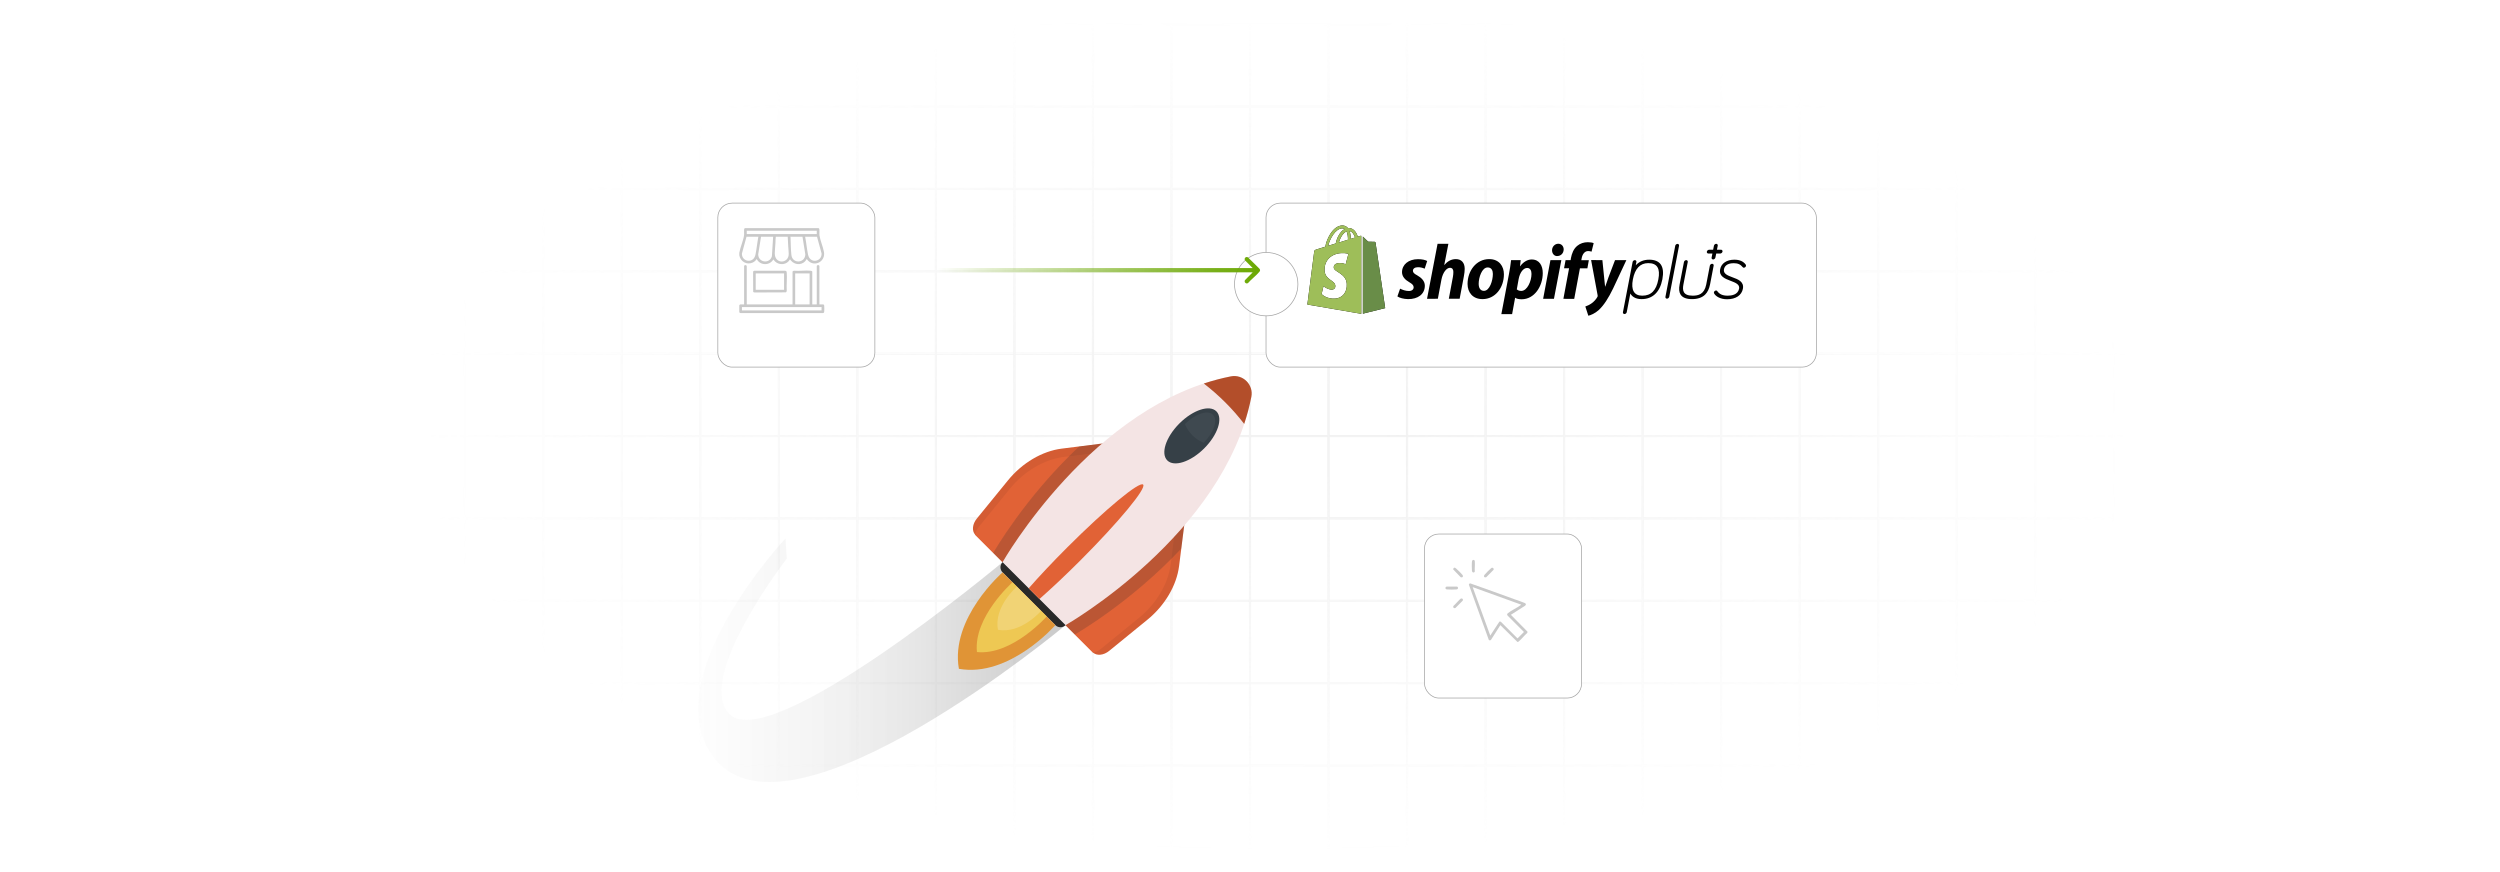 <?xml version="1.0" encoding="UTF-8"?>
<svg id="Layer_1" data-name="Layer 1" xmlns="http://www.w3.org/2000/svg" xmlns:xlink="http://www.w3.org/1999/xlink" viewBox="0 0 860 300">
  <defs>
    <filter id="luminosity-invert" x="39.647" y="-.272" width="782.115" height="300.272" color-interpolation-filters="sRGB" filterUnits="userSpaceOnUse">
      <feColorMatrix result="cm" values="-1 0 0 0 1 0 -1 0 0 1 0 0 -1 0 1 0 0 0 1 0"/>
    </filter>
    <radialGradient id="radial-gradient" cx="439.235" cy="148.479" fx="439.235" fy="148.479" r="298.487" gradientTransform="translate(0 74.962) scale(1 .495)" gradientUnits="userSpaceOnUse">
      <stop offset=".123" stop-color="#000" stop-opacity=".95"/>
      <stop offset="1" stop-color="#000" stop-opacity="0"/>
    </radialGradient>
    <mask id="mask" x="39.647" y="-.272" width="782.115" height="300.272" maskUnits="userSpaceOnUse">
      <g filter="url(#luminosity-invert)">
        <rect x="39.647" y="-.272" width="782.115" height="300.272" fill="url(#radial-gradient)"/>
      </g>
    </mask>
    <filter id="drop-shadow-1" x="216.68" y="39.52" width="114.72" height="117.12" filterUnits="userSpaceOnUse">
      <feOffset dx="5" dy="5"/>
      <feGaussianBlur result="blur" stdDeviation="10"/>
      <feFlood flood-color="#565656" flood-opacity=".1"/>
      <feComposite in2="blur" operator="in"/>
      <feComposite in="SourceGraphic"/>
    </filter>
    <filter id="drop-shadow-2" x="405.32" y="39.52" width="250.08" height="117.12" filterUnits="userSpaceOnUse">
      <feOffset dx="5" dy="5"/>
      <feGaussianBlur result="blur-2" stdDeviation="10"/>
      <feFlood flood-color="#565656" flood-opacity=".1"/>
      <feComposite in2="blur-2" operator="in"/>
      <feComposite in="SourceGraphic"/>
    </filter>
    <filter id="drop-shadow-3" x="459.56" y="153.28" width="114.72" height="117.12" filterUnits="userSpaceOnUse">
      <feOffset dx="5" dy="5"/>
      <feGaussianBlur result="blur-3" stdDeviation="10"/>
      <feFlood flood-color="#565656" flood-opacity=".1"/>
      <feComposite in2="blur-3" operator="in"/>
      <feComposite in="SourceGraphic"/>
    </filter>
    <clipPath id="clippath">
      <path d="M567.324,89.332c-1.913,0-3.498.679-4.63,1.938l.227-1.132c.075-.352-.176-.654-.528-.654s-.73.302-.78.654l-3.322,17.238c-.075.352.176.654.528.654s.73-.302.78-.654l1.233-6.417c.453.83,1.51,1.938,3.875,1.938,1.862,0,3.397-.579,4.605-1.686,1.258-1.158,2.114-2.894,2.542-5.134s.252-3.951-.554-5.109c-.78-1.082-2.114-1.636-3.976-1.636h0ZM564.933,101.713c-2.818,0-3.926-1.938-3.221-5.612.705-3.699,2.491-5.587,5.285-5.587,3.07,0,4.203,1.837,3.473,5.587-.73,3.85-2.491,5.612-5.536,5.612h0ZM595.987,95.397c-1.661-.629-3.246-1.208-2.944-2.768.151-.78.78-2.089,3.347-2.089,1.434,0,2.34.403,3.12,1.384.151.176.327.176.378.176.352-.025.654-.277.73-.604.025-.151,0-.302-.075-.428v-.025c-.805-1.132-2.114-1.711-3.926-1.711-2.617,0-4.505,1.258-4.882,3.297-.478,2.441,1.686,3.246,3.599,3.976,1.636.629,3.196,1.208,2.919,2.693-.403,2.114-2.617,2.416-3.901,2.416-1.762,0-2.844-.478-3.649-1.611h0c-.101-.126-.227-.176-.378-.176-.352.025-.654.277-.73.604-.025.151,0,.302.075.428.528.981,2.114,1.988,4.454,1.988,2.97,0,5.008-1.359,5.436-3.624.453-2.441-1.686-3.246-3.573-3.926h0ZM592.01,85.909h-1.384l.277-1.384c.075-.352-.176-.654-.528-.654s-.705.302-.78.654l-.277,1.384h-1.384c-.352,0-.705.302-.78.654s.176.654.528.654h1.384l-.277,1.384c-.075.352.176.654.528.654s.705-.302.78-.654l.277-1.384h1.384c.352,0,.705-.302.78-.654.075-.277-.101-.579-.403-.654-.025.025-.075,0-.126,0ZM481.637,99.297c.679.352,1.887.83,3.045.805,1.057,0,1.611-.579,1.611-1.258s-.403-1.132-1.535-1.787c-1.409-.805-2.466-1.938-2.466-3.422,0-2.617,2.24-4.479,5.511-4.479,1.434,0,2.542.277,3.146.629l-.856,2.642c-.73-.327-1.51-.503-2.315-.503-1.057,0-1.736.478-1.736,1.233,0,.604.478,1.032,1.434,1.535,1.46.83,2.667,1.963,2.667,3.573,0,2.97-2.416,4.655-5.763,4.63-1.535-.025-2.97-.428-3.674-.931.025,0,.931-2.667.931-2.667ZM490.898,102.795l3.624-18.924h3.724l-1.434,7.323.05-.05c1.007-1.183,2.29-2.013,3.951-2.013,1.938,0,3.045,1.258,3.045,3.347,0,.654-.101,1.686-.277,2.517l-1.46,7.776h-3.724l1.409-7.55c.101-.503.151-1.183.151-1.686,0-.805-.327-1.409-1.158-1.409-1.183,0-2.466,1.585-2.944,4.052l-1.233,6.593-3.724.025h0ZM517.346,94.34c0,4.63-2.97,8.556-7.373,8.556-3.347,0-5.134-2.315-5.134-5.209,0-4.505,2.97-8.556,7.449-8.556,3.498,0,5.058,2.542,5.058,5.209h0ZM508.664,97.611c0,1.359.528,2.441,1.812,2.441,1.963,0,3.07-3.523,3.07-5.813,0-1.107-.428-2.24-1.762-2.24-2.013-.025-3.12,3.473-3.12,5.612ZM516.465,108.055l2.592-13.639c.302-1.535.604-3.523.755-4.932h3.297l-.227,2.114h.05c1.007-1.409,2.466-2.34,3.951-2.34,2.718,0,3.825,2.189,3.825,4.681,0,4.53-2.869,9.009-7.247,9.009-.906,0-1.762-.151-2.189-.503h-.075l-1.032,5.612h-3.699ZM521.775,99.549c.403.327.856.528,1.535.528,2.089,0,3.523-3.422,3.523-5.838,0-1.007-.352-2.063-1.485-2.063-1.309,0-2.517,1.535-2.944,3.875l-.629,3.498ZM530.835,102.795l2.517-13.312h3.75l-2.542,13.312h-3.724ZM535.666,88.099c-1.057,0-1.762-.906-1.762-2.013,0-1.208.956-2.24,2.139-2.24,1.132,0,1.862.881,1.862,1.963-.025,1.384-1.032,2.265-2.189,2.265,0,.025-.05.025-.05.025ZM537.805,102.795l1.963-10.519h-1.736l.528-2.793h1.736l.101-.679c.302-1.56.881-3.171,2.164-4.228,1.007-.856,2.315-1.258,3.649-1.258.906,0,1.585.126,2.013.327l-.73,2.919c-.378-.126-.78-.201-1.183-.201-1.233,0-1.988,1.183-2.215,2.466l-.126.679h2.592l-.503,2.793h-2.567l-1.963,10.519-3.724-.025h0ZM551.218,89.483l.604,5.964c.126,1.057.227,2.089.327,3.146h.05c.302-.705.579-1.736,1.107-3.171l2.265-5.939h3.901l-4.555,9.739c-1.611,3.347-3.196,5.788-4.882,7.373-1.334,1.233-2.894,1.862-3.649,2.013l-1.032-3.171c.629-.227,1.409-.554,2.114-1.057.856-.604,1.585-1.409,2.038-2.24.101-.201.126-.327.075-.579l-2.24-12.104c-.05.025,3.875.025,3.875.025ZM588.966,90.741c-.352,0-.705.302-.78.654l-1.258,6.543c-.679,3.322-2.718,3.775-4.655,3.775-3.448,0-3.548-1.963-3.171-3.901l1.485-7.675c.075-.352-.176-.654-.528-.654s-.705.302-.78.654l-1.485,7.675c-.302,1.56-.201,2.693.327,3.523.654,1.032,1.963,1.56,3.926,1.56s3.473-.528,4.53-1.56c.83-.83,1.384-1.988,1.686-3.523l1.233-6.442c.075-.327-.176-.629-.528-.629h0ZM577.062,83.896c-.352,0-.73.302-.78.654l-3.372,17.54c-.075.352.176.654.528.654s.705-.302.78-.654l3.372-17.54c.075-.352-.176-.654-.528-.654ZM467.972,81.128l-.906.277c-.101-.378-.252-.73-.428-1.082-.654-1.233-1.585-1.887-2.718-1.887h0c-.075,0-.151,0-.227.025-.025-.05-.075-.075-.101-.126-.503-.528-1.132-.78-1.887-.78-1.485.05-2.944,1.107-4.127,2.995-.83,1.334-1.485,2.995-1.661,4.303l-2.894.906c-.856.277-.881.302-.981,1.107-.075.604-2.315,17.892-2.315,17.892l18.547,3.196v-26.851c-.151,0-.227,0-.302.025h0ZM463.694,82.462l-3.12.981c.302-1.158.881-2.315,1.585-3.07.252-.277.629-.604,1.057-.78.403.856.478,2.038.478,2.869ZM461.681,78.561c.302-.025.629.075.881.227-.428.227-.805.528-1.132.881-.931,1.007-1.661,2.567-1.938,4.077l-2.592.805c.528-2.365,2.491-5.914,4.781-5.989h0ZM458.812,92.05c.101,1.585,4.253,1.913,4.479,5.612.176,2.919-1.535,4.907-4.026,5.058-2.995.201-4.63-1.56-4.63-1.56l.629-2.693s1.661,1.258,2.97,1.158c.856-.05,1.183-.755,1.132-1.258-.126-2.063-3.498-1.938-3.724-5.31-.176-2.844,1.686-5.738,5.813-5.989,1.585-.101,2.391.302,2.391.302l-.931,3.523s-1.057-.478-2.29-.403c-1.812.126-1.837,1.283-1.812,1.56ZM464.676,82.16c0-.755-.101-1.787-.453-2.693,1.107.201,1.661,1.485,1.913,2.24-.025,0-1.46.453-1.46.453ZM468.803,107.904l7.7-1.913s-3.322-22.397-3.322-22.548c-.025-.126-.126-.227-.277-.252-.101,0-2.265-.05-2.265-.05,0,0-1.309-1.283-1.812-1.762v26.524h-.025Z" fill="none"/>
    </clipPath>
    <linearGradient id="linear-gradient" x1="210.891" y1="227.118" x2="360.935" y2="227.118" gradientUnits="userSpaceOnUse">
      <stop offset="0" stop-color="#fff" stop-opacity="0"/>
      <stop offset=".706" stop-color="#000" stop-opacity=".5"/>
      <stop offset=".999" stop-color="#000"/>
    </linearGradient>
    <filter id="drop-shadow-4" x="394.28" y="56.32" width="82.56" height="82.56" filterUnits="userSpaceOnUse">
      <feOffset dx="5" dy="5"/>
      <feGaussianBlur result="blur-4" stdDeviation="10"/>
      <feFlood flood-color="#565656" flood-opacity=".1"/>
      <feComposite in2="blur-4" operator="in"/>
      <feComposite in="SourceGraphic"/>
    </filter>
    <linearGradient id="linear-gradient-2" x1="322.413" y1="92.954" x2="433.463" y2="92.954" gradientUnits="userSpaceOnUse">
      <stop offset="0" stop-color="#6ba802" stop-opacity="0"/>
      <stop offset=".232" stop-color="#6ba802" stop-opacity=".269"/>
      <stop offset=".597" stop-color="#6ba802" stop-opacity=".661"/>
      <stop offset=".863" stop-color="#6ba802" stop-opacity=".906"/>
      <stop offset="1" stop-color="#6ba802"/>
    </linearGradient>
  </defs>
  <rect y="0" width="860" height="300" fill="#fff"/>
  <g mask="url(#mask)">
    <g opacity=".4">
      <path d="M808.41,291.922H51.59V8.078h756.819v283.845ZM52.09,291.422h755.819V8.578H52.09v282.845Z" fill="#e6e6e6" stroke="#d6d6d6" stroke-miterlimit="10" stroke-width=".25"/>
      <rect x="51.84" y="36.413" width="756.319" height=".5" fill="#e6e6e6" stroke="#d6d6d6" stroke-miterlimit="10" stroke-width=".25"/>
      <rect x="51.84" y="64.747" width="756.319" height=".5" fill="#e6e6e6" stroke="#d6d6d6" stroke-miterlimit="10" stroke-width=".25"/>
      <rect x="51.84" y="93.082" width="756.319" height=".5" fill="#e6e6e6" stroke="#d6d6d6" stroke-miterlimit="10" stroke-width=".25"/>
      <rect x="51.84" y="121.415" width="756.319" height=".5" fill="none" stroke="#d6d6d6" stroke-miterlimit="10" stroke-width=".25"/>
      <rect x="51.84" y="149.75" width="756.319" height=".5" fill="#e6e6e6" stroke="#d6d6d6" stroke-miterlimit="10" stroke-width=".25"/>
      <rect x="51.84" y="178.084" width="756.319" height=".5" fill="#e6e6e6" stroke="#d6d6d6" stroke-miterlimit="10" stroke-width=".25"/>
      <rect x="51.84" y="206.418" width="756.319" height=".5" fill="#e6e6e6" stroke="#d6d6d6" stroke-miterlimit="10" stroke-width=".25"/>
      <rect x="51.84" y="234.753" width="756.319" height=".5" fill="#e6e6e6" stroke="#d6d6d6" stroke-miterlimit="10" stroke-width=".25"/>
      <rect x="51.84" y="263.087" width="756.319" height=".5" fill="#e6e6e6" stroke="#d6d6d6" stroke-miterlimit="10" stroke-width=".25"/>
      <rect x="780.898" y="8.328" width=".5" height="283.345" fill="#e6e6e6" stroke="#d6d6d6" stroke-miterlimit="10" stroke-width=".25"/>
      <rect x="753.887" y="8.328" width=".5" height="283.345" fill="#e6e6e6" stroke="#d6d6d6" stroke-miterlimit="10" stroke-width=".25"/>
      <rect x="726.875" y="8.328" width=".5" height="283.345" fill="#e6e6e6" stroke="#d6d6d6" stroke-miterlimit="10" stroke-width=".25"/>
      <rect x="699.864" y="8.328" width=".5" height="283.345" fill="#e6e6e6" stroke="#d6d6d6" stroke-miterlimit="10" stroke-width=".25"/>
      <rect x="672.852" y="8.328" width=".5" height="283.345" fill="#e6e6e6" stroke="#d6d6d6" stroke-miterlimit="10" stroke-width=".25"/>
      <rect x="645.841" y="8.328" width=".5" height="283.345" fill="#e6e6e6" stroke="#d6d6d6" stroke-miterlimit="10" stroke-width=".25"/>
      <rect x="618.83" y="8.328" width=".5" height="283.345" fill="#e6e6e6" stroke="#d6d6d6" stroke-miterlimit="10" stroke-width=".25"/>
      <rect x="591.818" y="8.328" width=".5" height="283.345" fill="#e6e6e6" stroke="#d6d6d6" stroke-miterlimit="10" stroke-width=".25"/>
      <rect x="564.807" y="8.328" width=".5" height="283.345" fill="#e6e6e6" stroke="#d6d6d6" stroke-miterlimit="10" stroke-width=".25"/>
      <rect x="537.795" y="8.328" width=".5" height="283.345" fill="#e6e6e6" stroke="#d6d6d6" stroke-miterlimit="10" stroke-width=".25"/>
      <rect x="510.784" y="8.328" width=".5" height="283.345" fill="#e6e6e6" stroke="#d6d6d6" stroke-miterlimit="10" stroke-width=".25"/>
      <rect x="483.772" y="8.328" width=".5" height="283.345" fill="#e6e6e6" stroke="#d6d6d6" stroke-miterlimit="10" stroke-width=".25"/>
      <rect x="456.761" y="8.328" width=".5" height="283.345" fill="#e6e6e6" stroke="#d6d6d6" stroke-miterlimit="10" stroke-width=".25"/>
      <rect x="429.75" y="8.328" width=".5" height="283.345" fill="#e6e6e6" stroke="#d6d6d6" stroke-miterlimit="10" stroke-width=".25"/>
      <rect x="402.738" y="8.328" width=".5" height="283.345" fill="#e6e6e6" stroke="#d6d6d6" stroke-miterlimit="10" stroke-width=".25"/>
      <rect x="375.727" y="8.328" width=".5" height="283.345" fill="#e6e6e6" stroke="#d6d6d6" stroke-miterlimit="10" stroke-width=".25"/>
      <rect x="348.716" y="8.328" width=".5" height="283.345" fill="#e6e6e6" stroke="#d6d6d6" stroke-miterlimit="10" stroke-width=".25"/>
      <rect x="321.704" y="8.328" width=".5" height="283.345" fill="#e6e6e6" stroke="#d6d6d6" stroke-miterlimit="10" stroke-width=".25"/>
      <rect x="294.693" y="8.328" width=".5" height="283.345" fill="#e6e6e6" stroke="#d6d6d6" stroke-miterlimit="10" stroke-width=".25"/>
      <rect x="267.682" y="8.328" width=".5" height="283.345" fill="#e6e6e6" stroke="#d6d6d6" stroke-miterlimit="10" stroke-width=".25"/>
      <rect x="240.67" y="8.328" width=".5" height="283.345" fill="#e6e6e6" stroke="#d6d6d6" stroke-miterlimit="10" stroke-width=".25"/>
      <rect x="213.659" y="8.328" width=".5" height="283.345" fill="#e6e6e6" stroke="#d6d6d6" stroke-miterlimit="10" stroke-width=".25"/>
      <rect x="186.648" y="8.328" width=".5" height="283.345" fill="#e6e6e6" stroke="#d6d6d6" stroke-miterlimit="10" stroke-width=".25"/>
      <rect x="159.636" y="8.328" width=".5" height="283.345" fill="#e6e6e6" stroke="#d6d6d6" stroke-miterlimit="10" stroke-width=".25"/>
      <rect x="132.625" y="8.328" width=".5" height="283.345" fill="#e6e6e6" stroke="#d6d6d6" stroke-miterlimit="10" stroke-width=".25"/>
      <rect x="105.613" y="8.328" width=".5" height="283.345" fill="#e6e6e6" stroke="#d6d6d6" stroke-miterlimit="10" stroke-width=".25"/>
      <rect x="78.602" y="8.328" width=".5" height="283.345" fill="#e6e6e6" stroke="#d6d6d6" stroke-miterlimit="10" stroke-width=".25"/>
    </g>
  </g>
  <g>
    <rect x="241.932" y="64.872" width="54.023" height="56.419" rx="4.93" ry="4.93" fill="#fff" filter="url(#drop-shadow-1)" stroke="#a3a3a3" stroke-miterlimit="10" stroke-width=".25"/>
    <rect x="430.512" y="64.872" width="189.33" height="56.419" rx="4.93" ry="4.93" fill="#fff" filter="url(#drop-shadow-2)" stroke="#a3a3a3" stroke-miterlimit="10" stroke-width=".25"/>
    <rect x="485.035" y="178.709" width="54.023" height="56.419" rx="4.93" ry="4.93" fill="#fff" filter="url(#drop-shadow-3)" stroke="#a3a3a3" stroke-miterlimit="10" stroke-width=".25"/>
    <path d="M567.324,89.332c-1.913,0-3.498.679-4.63,1.938l.227-1.132c.075-.352-.176-.654-.528-.654s-.73.302-.78.654l-3.322,17.238c-.075.352.176.654.528.654s.73-.302.78-.654l1.233-6.417c.453.83,1.51,1.938,3.875,1.938,1.862,0,3.397-.579,4.605-1.686,1.258-1.158,2.114-2.894,2.542-5.134s.252-3.951-.554-5.109c-.78-1.082-2.114-1.636-3.976-1.636h0ZM564.933,101.713c-2.818,0-3.926-1.938-3.221-5.612.705-3.699,2.491-5.587,5.285-5.587,3.07,0,4.203,1.837,3.473,5.587-.73,3.85-2.491,5.612-5.536,5.612h0ZM595.987,95.397c-1.661-.629-3.246-1.208-2.944-2.768.151-.78.78-2.089,3.347-2.089,1.434,0,2.34.403,3.12,1.384.151.176.327.176.378.176.352-.025.654-.277.73-.604.025-.151,0-.302-.075-.428v-.025c-.805-1.132-2.114-1.711-3.926-1.711-2.617,0-4.505,1.258-4.882,3.297-.478,2.441,1.686,3.246,3.599,3.976,1.636.629,3.196,1.208,2.919,2.693-.403,2.114-2.617,2.416-3.901,2.416-1.762,0-2.844-.478-3.649-1.611h0c-.101-.126-.227-.176-.378-.176-.352.025-.654.277-.73.604-.025.151,0,.302.075.428.528.981,2.114,1.988,4.454,1.988,2.97,0,5.008-1.359,5.436-3.624.453-2.441-1.686-3.246-3.573-3.926h0ZM592.01,85.909h-1.384l.277-1.384c.075-.352-.176-.654-.528-.654s-.705.302-.78.654l-.277,1.384h-1.384c-.352,0-.705.302-.78.654s.176.654.528.654h1.384l-.277,1.384c-.075.352.176.654.528.654s.705-.302.78-.654l.277-1.384h1.384c.352,0,.705-.302.78-.654.075-.277-.101-.579-.403-.654-.025.025-.075,0-.126,0ZM481.637,99.297c.679.352,1.887.83,3.045.805,1.057,0,1.611-.579,1.611-1.258s-.403-1.132-1.535-1.787c-1.409-.805-2.466-1.938-2.466-3.422,0-2.617,2.24-4.479,5.511-4.479,1.434,0,2.542.277,3.146.629l-.856,2.642c-.73-.327-1.51-.503-2.315-.503-1.057,0-1.736.478-1.736,1.233,0,.604.478,1.032,1.434,1.535,1.46.83,2.667,1.963,2.667,3.573,0,2.97-2.416,4.655-5.763,4.63-1.535-.025-2.97-.428-3.674-.931.025,0,.931-2.667.931-2.667ZM490.898,102.795l3.624-18.924h3.724l-1.434,7.323.05-.05c1.007-1.183,2.29-2.013,3.951-2.013,1.938,0,3.045,1.258,3.045,3.347,0,.654-.101,1.686-.277,2.517l-1.46,7.776h-3.724l1.409-7.55c.101-.503.151-1.183.151-1.686,0-.805-.327-1.409-1.158-1.409-1.183,0-2.466,1.585-2.944,4.052l-1.233,6.593-3.724.025h0ZM517.346,94.34c0,4.63-2.97,8.556-7.373,8.556-3.347,0-5.134-2.315-5.134-5.209,0-4.505,2.97-8.556,7.449-8.556,3.498,0,5.058,2.542,5.058,5.209h0ZM508.664,97.611c0,1.359.528,2.441,1.812,2.441,1.963,0,3.07-3.523,3.07-5.813,0-1.107-.428-2.24-1.762-2.24-2.013-.025-3.12,3.473-3.12,5.612ZM516.465,108.055l2.592-13.639c.302-1.535.604-3.523.755-4.932h3.297l-.227,2.114h.05c1.007-1.409,2.466-2.34,3.951-2.34,2.718,0,3.825,2.189,3.825,4.681,0,4.53-2.869,9.009-7.247,9.009-.906,0-1.762-.151-2.189-.503h-.075l-1.032,5.612h-3.699ZM521.775,99.549c.403.327.856.528,1.535.528,2.089,0,3.523-3.422,3.523-5.838,0-1.007-.352-2.063-1.485-2.063-1.309,0-2.517,1.535-2.944,3.875l-.629,3.498ZM530.835,102.795l2.517-13.312h3.75l-2.542,13.312h-3.724ZM535.666,88.099c-1.057,0-1.762-.906-1.762-2.013,0-1.208.956-2.24,2.139-2.24,1.132,0,1.862.881,1.862,1.963-.025,1.384-1.032,2.265-2.189,2.265,0,.025-.05.025-.05.025ZM537.805,102.795l1.963-10.519h-1.736l.528-2.793h1.736l.101-.679c.302-1.56.881-3.171,2.164-4.228,1.007-.856,2.315-1.258,3.649-1.258.906,0,1.585.126,2.013.327l-.73,2.919c-.378-.126-.78-.201-1.183-.201-1.233,0-1.988,1.183-2.215,2.466l-.126.679h2.592l-.503,2.793h-2.567l-1.963,10.519-3.724-.025h0ZM551.218,89.483l.604,5.964c.126,1.057.227,2.089.327,3.146h.05c.302-.705.579-1.736,1.107-3.171l2.265-5.939h3.901l-4.555,9.739c-1.611,3.347-3.196,5.788-4.882,7.373-1.334,1.233-2.894,1.862-3.649,2.013l-1.032-3.171c.629-.227,1.409-.554,2.114-1.057.856-.604,1.585-1.409,2.038-2.24.101-.201.126-.327.075-.579l-2.24-12.104c-.05.025,3.875.025,3.875.025ZM588.966,90.741c-.352,0-.705.302-.78.654l-1.258,6.543c-.679,3.322-2.718,3.775-4.655,3.775-3.448,0-3.548-1.963-3.171-3.901l1.485-7.675c.075-.352-.176-.654-.528-.654s-.705.302-.78.654l-1.485,7.675c-.302,1.56-.201,2.693.327,3.523.654,1.032,1.963,1.56,3.926,1.56s3.473-.528,4.53-1.56c.83-.83,1.384-1.988,1.686-3.523l1.233-6.442c.075-.327-.176-.629-.528-.629h0ZM577.062,83.896c-.352,0-.73.302-.78.654l-3.372,17.54c-.075.352.176.654.528.654s.705-.302.78-.654l3.372-17.54c.075-.352-.176-.654-.528-.654ZM467.972,81.128l-.906.277c-.101-.378-.252-.73-.428-1.082-.654-1.233-1.585-1.887-2.718-1.887h0c-.075,0-.151,0-.227.025-.025-.05-.075-.075-.101-.126-.503-.528-1.132-.78-1.887-.78-1.485.05-2.944,1.107-4.127,2.995-.83,1.334-1.485,2.995-1.661,4.303l-2.894.906c-.856.277-.881.302-.981,1.107-.075.604-2.315,17.892-2.315,17.892l18.547,3.196v-26.851c-.151,0-.227,0-.302.025h0ZM463.694,82.462l-3.12.981c.302-1.158.881-2.315,1.585-3.07.252-.277.629-.604,1.057-.78.403.856.478,2.038.478,2.869ZM461.681,78.561c.302-.025.629.075.881.227-.428.227-.805.528-1.132.881-.931,1.007-1.661,2.567-1.938,4.077l-2.592.805c.528-2.365,2.491-5.914,4.781-5.989h0ZM458.812,92.05c.101,1.585,4.253,1.913,4.479,5.612.176,2.919-1.535,4.907-4.026,5.058-2.995.201-4.63-1.56-4.63-1.56l.629-2.693s1.661,1.258,2.97,1.158c.856-.05,1.183-.755,1.132-1.258-.126-2.063-3.498-1.938-3.724-5.31-.176-2.844,1.686-5.738,5.813-5.989,1.585-.101,2.391.302,2.391.302l-.931,3.523s-1.057-.478-2.29-.403c-1.812.126-1.837,1.283-1.812,1.56ZM464.676,82.16c0-.755-.101-1.787-.453-2.693,1.107.201,1.661,1.485,1.913,2.24-.025,0-1.46.453-1.46.453ZM468.803,107.904l7.7-1.913s-3.322-22.397-3.322-22.548c-.025-.126-.126-.227-.277-.252-.101,0-2.265-.05-2.265-.05,0,0-1.309-1.283-1.812-1.762v26.524h-.025Z"/>
    <g clip-path="url(#clippath)">
      <rect x="449.728" y="70.439" width="19.075" height="47.392" fill="#9ebe59"/>
      <rect x="468.57" y="70.439" width="9.427" height="47.392" fill="#698d48"/>
    </g>
    <g>
      <path d="M270.21,185.22s-45.906,49.135-24.244,75.894c26.36,32.563,120.584-46.066,120.584-46.066l-21.663-21.663s-81.777,68.349-94.579,51.603c-10.231-13.383,20.333-52.809,20.333-52.809l-.431-6.959Z" fill="url(#linear-gradient)" opacity=".2"/>
      <g>
        <path d="M344.887,193.386l-9.337-9.337c-.044-.044-.083-.083-.114-.132-1.175-1.324-.939-3.658.596-5.535l10.71-13.14c4.89-6.004,11.784-10.074,18.495-10.916l6-.754,12.903-1.631-3.175,3.351-36.077,38.095Z" fill="#d45c33"/>
        <path d="M344.887,193.386l-9.339-9.339c-.042-.042-.084-.084-.114-.131.157-.896.582-1.83,1.268-2.67l10.713-13.137c4.891-6.003,11.785-10.074,18.494-10.917l15.057-1.898-36.08,38.093Z" fill="#e16236"/>
        <path d="M344.887,193.386l-3.206-3.206s10.864-19.082,29.556-36.608l12.903-1.631-3.175,3.351-36.077,38.095Z" fill="#23292d" opacity=".2"/>
        <path d="M366.55,215.049l9.337,9.337c.044.044.083.083.132.114,1.325,1.175,3.658.939,5.535-.596l13.14-10.71c6.004-4.89,10.074-11.784,10.916-18.495l.754-6,1.631-12.903-3.351,3.175-38.095,36.077Z" fill="#d45c33"/>
        <path d="M366.55,215.049l9.339,9.339c.042.042.084.084.131.113.896-.157,1.83-.582,2.67-1.268l13.137-10.713c6.003-4.891,10.074-11.785,10.917-18.494l1.898-15.057-38.093,36.079Z" fill="#e16236"/>
        <path d="M366.55,215.049l3.206,3.206s19.082-10.864,36.608-29.556l1.631-12.903-3.351,3.175-38.095,36.077Z" fill="#23292d" opacity=".2"/>
        <path d="M423.369,129.479c-47.42,9.346-78.483,63.906-78.483,63.906l10.832,10.832,10.832,10.832s54.56-31.063,63.906-78.483c.833-4.226-2.861-7.92-7.087-7.087Z" fill="#f4e4e4"/>
        <path d="M414.27,154.221l-.123.123c-4.64,4.57-10.258,6.381-12.596,4.044-2.342-2.342-.526-7.956,4.044-12.596l.123-.123c4.662-4.662,10.355-6.53,12.719-4.167,2.36,2.36.496,8.057-4.167,12.719Z" fill="#364047"/>
        <path d="M414.132,152.218l-.092.092c-1.43-.589-2.736-1.44-3.854-2.558-1.121-1.121-1.97-2.423-2.558-3.854l.092-.092c3.495-3.495,7.763-4.896,9.536-3.124,1.769,1.769.371,6.04-3.124,9.536Z" fill="#fff" opacity=".05"/>
        <path d="M421.505,138.43c2.361,2.361,4.526,4.835,6.5,7.397,1-3.026,1.83-6.128,2.456-9.305.824-4.18-2.869-7.873-7.048-7.048-3.176.626-6.279,1.456-9.305,2.456,2.562,1.975,5.036,4.14,7.397,6.5Z" fill="#b34e2a"/>
        <path d="M344.886,193.385l21.664,21.664h0c-.969.969-2.54.969-3.509,0l-18.155-18.155c-.969-.969-.969-2.54,0-3.509h0Z" fill="#292929"/>
        <path d="M357.568,206.066c4.115-3.611,8.95-8.15,14.006-13.207,13.207-13.207,22.907-24.919,21.665-26.161s-12.954,8.458-26.161,21.665c-5.057,5.057-9.595,9.891-13.207,14.006l3.696,3.696Z" fill="#e16236"/>
      </g>
      <g>
        <path d="M363.042,215.049l-9.078-9.078-9.078-9.078s-18.11,15.773-15.027,33.183c17.409,3.083,33.183-15.027,33.183-15.027Z" fill="#e09436"/>
        <path d="M360.065,212.073l-5.884-5.884-5.884-5.884s-13.486,11.972-12.227,23.995c12.023,1.259,23.995-12.227,23.995-12.227Z" fill="#eec853"/>
        <path d="M358.132,210.14l-4.168-4.168-4.168-4.168s-8.025,6.952-6.487,14.824c7.871,1.538,14.824-6.487,14.824-6.487Z" fill="#fff" opacity=".2"/>
      </g>
    </g>
    <circle cx="430.577" cy="92.754" r="10.902" fill="#fff" filter="url(#drop-shadow-4)" stroke="#a3a3a3" stroke-miterlimit="10" stroke-width=".25"/>
    <path d="M429.051,97.499h-.331c-.493-.176-.695-.627-.472-1.113l2.676-2.7h-107.905c-.252,0-.556-.349-.606-.586v-.293c.05-.237.354-.586.606-.586h107.905l-2.645-2.657c-.42-.704.321-1.466,1.026-1.024l3.951,3.901c.285.358.268.696-.018,1.046-1.098,1.344-2.744,2.518-3.893,3.849l-.295.164Z" fill="url(#linear-gradient-2)"/>
    <g>
      <path d="M281.592,78.471c.053.065.153.105.198.172.206.309.027,1.789.101,2.296.256,1.774,1.203,3.869,1.545,5.702.617,3.308-3.167,5.319-5.47,3.016-.079-.079-.385-.588-.482-.516-1.145,2.138-3.833,2.281-5.42.484-.065-.073-.24-.447-.343-.369-.963,1.834-3.545,2.122-5.052.743-.255-.233-.404-.517-.654-.743-1.216,2.19-4.553,2.122-5.679-.115-.103.001-.429.494-.54.601-.229.221-.602.461-.894.59-2.052.903-4.182-.362-4.585-2.503v-.856c.328-1.934,1.367-4.139,1.641-6.034.073-.507-.105-1.987.101-2.296.045-.068.145-.107.198-.172h25.336ZM256.884,79.384v1.141h24.081v-1.141h-24.081ZM260.878,81.439h-4.08l-1.568,5.736c-.213,2.82,3.985,3.744,4.661.382.403-2.006.594-4.105.987-6.118ZM265.957,81.439h-4.166l-.972,6.08c.057,2.823,3.91,3.358,4.712.655l.426-6.735ZM270.978,81.439h-4.109c-.105.681-.074,1.393-.112,2.085-.065,1.189-.213,2.402-.233,3.59-.064,3.892,4.87,3.649,4.798.171-.017-.829-.13-1.68-.173-2.509l-.172-3.338ZM276.057,81.439h-4.166c-.01.109.053.208.057.314.075,1.903.083,4.056.286,5.934.342,3.153,4.696,2.92,4.794-.167l-.972-6.08ZM276.97,81.439c.397,2.01.579,4.116.987,6.118.687,3.37,4.875,2.436,4.661-.382l-1.568-5.736h-4.08Z" fill="#c9c9c9"/>
      <path d="M254.316,105.006c.06-.07.232-.285.314-.285h1.341v-13.267c0-.016.2-.213.229-.227.256-.117.684.056.684.341v13.153h15.749v-11.27c0-.146.387-.348.539-.317,1.826.157,3.979-.2,5.766.003.157.018.485.131.485.314v11.27h1.541v-13.21c0-.253.448-.384.684-.284.027.012.229.211.229.227v13.267h1.341c.119,0,.29.246.31.374.066.423.047,1.659.006,2.111-.023.26-.101.423-.377.479l-28.36.006c-.235.018-.355-.119-.482-.288v-2.397ZM278.51,94.049h-4.965v10.671h4.965v-10.671ZM255.229,105.633v1.141h27.39v-1.141h-27.39Z" fill="#c9c9c9"/>
      <path d="M259.184,93.269c.091-.084.281-.134.407-.135l10.448.001c.47.044.561.204.599.656.167,1.971-.13,4.171,0,6.167-.021.251-.056.49-.302.611l-10.744.046c-.165.002-.427-.094-.497-.245l-.027-6.906c.033-.061.067-.15.117-.196ZM269.723,94.049h-9.758v5.649h9.758v-5.649Z" fill="#c9c9c9"/>
    </g>
    <g>
      <path d="M522.174,220.829h-.182l-5.872-5.78-3.195,5.019c-.207.261-.52.291-.771.073l-6.869-19.028c.065-.219.239-.449.491-.429,5.094,1.798,10.196,3.621,15.274,5.481,1.091.4,2.343.778,3.391,1.233.509.221.657.558.197.959l-4.897,3.133,5.706,5.794c.04.172.011.342-.11.473-1.005.869-1.909,2.088-2.918,2.923-.076.063-.173.085-.246.149ZM523.269,207.992l-16.67-6.024,6.053,16.669,3.103-4.744c.164-.17.404-.1.582.027l5.694,5.688,2.208-2.208-5.625-5.635c-.259-.349-.216-.554.098-.817,1.218-1.019,3.127-1.821,4.432-2.808.033-.025.149-.117.126-.147Z" fill="#c9c9c9"/>
      <path d="M502.627,205.874c.488-.108.799.367.531.776l-2.464,2.464c-.508.321-1.008-.206-.694-.694.494-.353,2.216-2.455,2.627-2.546Z" fill="#c9c9c9"/>
      <path d="M500.315,195.285c.208-.037.408.139.564.264.486.386,1.816,1.707,2.188,2.193.424.553.064,1.054-.58.823l-2.572-2.664c-.079-.237.173-.575.4-.615Z" fill="#c9c9c9"/>
      <path d="M513.274,195.287c.379-.051.744.451.47.776l-2.488,2.5c-.643.231-1.003-.27-.58-.823.366-.478,1.771-1.883,2.248-2.254.088-.068.245-.186.35-.2Z" fill="#c9c9c9"/>
      <path d="M497.367,202.62c-.262-.263-.139-.784.26-.831l3.585-.002c.523.204.446.881-.124.968-.609.093-2.705.077-3.344.005-.101-.011-.31-.073-.377-.14Z" fill="#c9c9c9"/>
      <path d="M506.825,192.611c.338-.033.479.203.506.501.098,1.101-.075,2.349-.007,3.467-.077.491-.899.546-.972-.237-.065-.705-.087-2.546.008-3.221.036-.256.19-.483.465-.51Z" fill="#c9c9c9"/>
    </g>
  </g>
</svg>